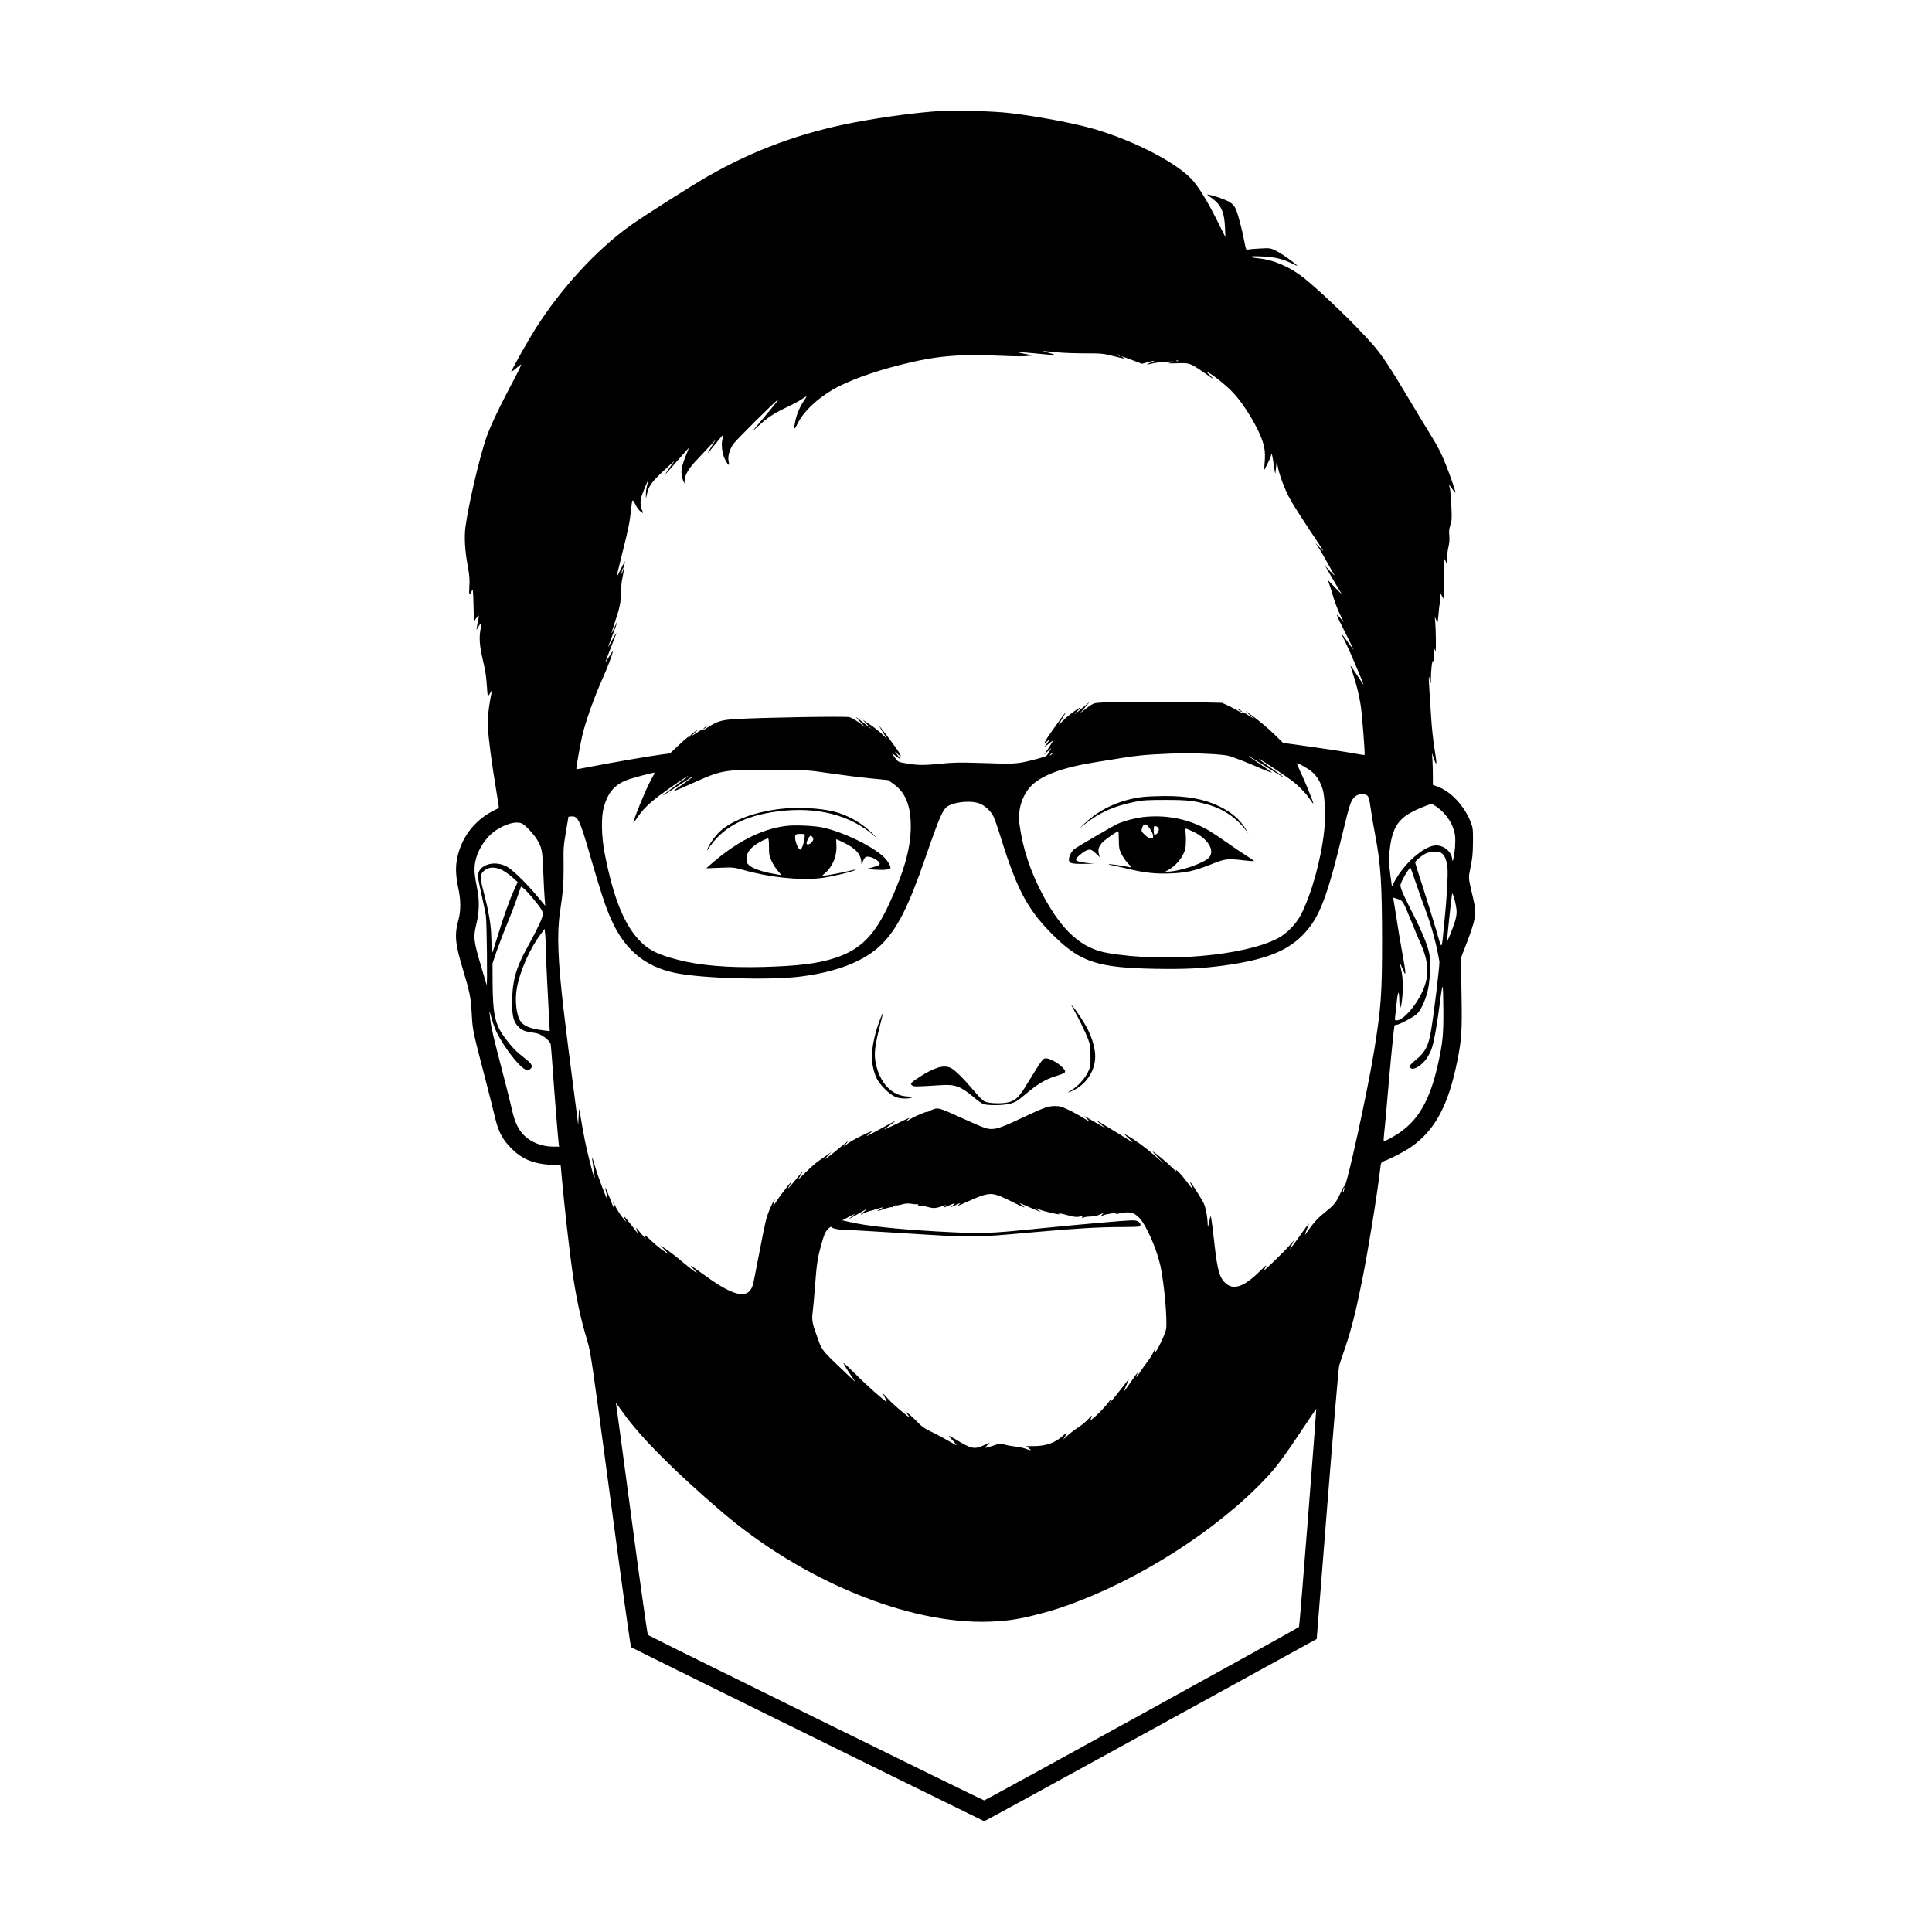 <?xml version="1.0" standalone="no"?>
<!DOCTYPE svg PUBLIC "-//W3C//DTD SVG 20010904//EN"
 "http://www.w3.org/TR/2001/REC-SVG-20010904/DTD/svg10.dtd">
<svg version="1.0" xmlns="http://www.w3.org/2000/svg"
 width="2187pt" height="2187pt" viewBox="0 0 2187 2187"
 preserveAspectRatio="xMidYMid meet">
<g transform="translate(0,2187) scale(0.1,-0.1)"
fill="#000000" stroke="none">
<path d="M10650 20614 c-265 -16 -641 -66 -979 -130 -602 -114 -1142 -313
-1661 -611 -198 -114 -726 -450 -873 -555 -386 -276 -779 -704 -1075 -1168
-81 -128 -285 -490 -275 -490 3 0 26 17 52 38 25 21 52 42 60 47 7 4 -23 -62
-68 -146 -176 -331 -288 -567 -330 -695 -83 -251 -200 -757 -232 -999 -15
-115 -7 -260 25 -439 21 -112 24 -156 19 -234 -7 -99 1 -113 28 -50 13 30 14
16 19 -157 l5 -190 28 40 c32 46 34 35 12 -65 -7 -36 -12 -66 -11 -67 1 -2 13
15 25 38 13 22 25 38 28 36 2 -3 0 -31 -6 -63 -20 -105 -13 -193 25 -356 26
-108 39 -189 44 -276 4 -67 9 -125 13 -128 3 -3 15 11 27 33 16 30 20 32 16
12 -34 -167 -48 -293 -43 -399 6 -129 42 -403 93 -709 18 -113 33 -206 31
-207 -1 -1 -27 -14 -57 -29 -228 -114 -382 -323 -421 -575 -13 -88 -8 -177 21
-315 27 -128 27 -247 0 -345 -47 -174 -39 -268 50 -563 79 -264 90 -316 100
-502 10 -188 10 -189 159 -759 43 -166 90 -352 104 -413 38 -162 83 -249 182
-349 124 -126 250 -178 461 -191 l101 -6 17 -186 c25 -274 83 -791 112 -991
45 -320 94 -549 174 -815 37 -124 49 -206 261 -1790 125 -941 226 -1665 233
-1671 8 -8 2959 -1463 3997 -1970 3 -2 851 462 1884 1030 l1880 1033 121 1529
c67 841 127 1545 133 1564 5 19 37 114 70 210 69 204 120 406 190 755 74 374
168 953 207 1279 6 57 8 59 48 75 88 34 234 111 303 160 270 191 418 469 519
969 50 250 56 334 48 777 l-7 390 43 110 c130 339 138 383 96 565 -58 250 -56
223 -29 356 20 96 26 150 27 279 1 150 -1 164 -25 227 -73 187 -226 351 -381
406 l-48 17 0 101 c0 55 -2 137 -5 180 l-5 79 24 -70 c33 -95 33 -52 2 136
-13 79 -29 230 -35 334 -7 105 -16 250 -21 324 -6 74 -8 137 -5 139 3 3 5 -6
6 -19 0 -13 4 -33 9 -44 7 -14 9 -5 8 35 -1 90 14 227 23 205 5 -12 8 16 9 70
1 81 3 87 13 58 10 -28 12 -11 11 105 0 75 -4 169 -7 207 -6 62 -6 66 6 38 6
-17 15 -34 18 -38 3 -3 9 40 13 95 4 56 11 113 17 127 5 15 7 47 4 72 l-6 46
23 -40 23 -40 3 35 c2 19 2 126 0 238 -3 197 -2 202 14 165 l17 -38 0 62 c1
34 8 92 17 130 11 46 14 88 10 130 -5 47 -2 77 12 120 17 52 18 76 11 223 -4
91 -12 180 -18 198 -5 17 -8 32 -6 32 2 0 18 -21 35 -46 18 -25 34 -44 36 -41
5 5 -53 175 -107 312 -54 137 -91 208 -185 360 -45 72 -152 249 -239 395 -201
339 -303 493 -401 605 -189 217 -574 590 -782 757 -160 128 -346 208 -525 225
-37 3 -70 10 -74 16 -4 7 38 8 123 4 146 -6 235 -28 347 -83 80 -39 71 -30
-60 67 -45 33 -108 71 -139 86 -54 25 -63 26 -173 20 -64 -3 -125 -9 -136 -12
-19 -6 -22 1 -38 87 -27 143 -75 324 -99 375 -14 30 -36 55 -64 73 -42 27
-164 71 -234 85 -34 7 -34 6 20 -32 112 -79 150 -161 157 -338 l5 -110 -100
200 c-100 199 -189 346 -260 431 -163 197 -653 455 -1127 594 -225 65 -634
143 -959 181 -166 20 -612 33 -776 23z m1335 -2734 c55 -5 189 -10 298 -10
187 0 205 -2 317 -30 135 -34 145 -35 110 -14 -31 19 -19 15 116 -36 l101 -38
69 19 c79 22 94 19 29 -6 -61 -23 -53 -28 15 -10 30 8 102 17 160 20 100 5
103 4 55 -8 -47 -12 -42 -12 71 -9 139 5 147 2 297 -102 49 -33 98 -68 110
-76 12 -8 -3 9 -33 38 -46 45 -50 50 -22 35 68 -37 199 -143 273 -220 139
-145 305 -425 350 -588 17 -64 20 -97 17 -179 -3 -56 -8 -110 -12 -121 -3 -11
14 20 39 69 25 49 45 99 46 110 1 42 17 -27 30 -134 8 -58 15 -91 16 -75 2 17
6 55 10 85 l6 55 9 -54 c15 -95 79 -268 140 -378 33 -60 126 -207 206 -328
197 -294 194 -289 133 -225 l-53 55 35 -50 c19 -27 63 -102 97 -165 35 -63 72
-128 83 -145 10 -16 -8 -1 -42 35 l-61 65 52 -90 c28 -49 69 -119 91 -155 22
-36 42 -69 45 -75 3 -5 -31 28 -76 75 l-82 85 20 -55 c10 -30 33 -101 49 -157
17 -55 51 -141 75 -190 42 -83 43 -86 13 -48 -77 95 -72 78 33 -130 61 -121
107 -215 102 -210 -5 6 -35 46 -67 90 -82 113 -83 113 -25 -4 40 -81 176 -398
206 -481 3 -8 -27 35 -66 95 -40 61 -76 114 -80 119 -5 5 4 -29 20 -75 42
-123 77 -263 94 -380 16 -112 50 -548 43 -555 -2 -2 -35 2 -74 10 -65 14 -470
75 -733 111 l-115 15 -95 93 c-87 84 -202 180 -305 251 -44 31 -26 12 51 -52
35 -29 32 -28 -23 8 -71 46 -100 60 -89 41 4 -6 -14 2 -41 18 -27 16 -80 45
-118 62 l-70 33 -345 8 c-334 8 -960 3 -1067 -8 -45 -5 -64 -14 -125 -62 l-73
-56 55 64 55 65 -95 -79 c-87 -73 -91 -75 -45 -26 40 43 44 50 20 35 -65 -40
-142 -101 -189 -149 -54 -57 -54 -57 3 37 22 37 39 67 37 67 -6 0 -199 -269
-224 -313 -31 -53 -28 -56 15 -16 36 33 33 24 -17 -42 -24 -33 -23 -32 28 9
28 24 52 41 52 37 0 -3 -23 -41 -51 -83 l-52 -77 43 40 43 40 -23 -40 c-13
-22 -28 -45 -34 -51 -6 -7 -81 -29 -166 -50 -177 -43 -192 -44 -600 -30 -217
6 -293 5 -420 -8 -196 -20 -266 -20 -391 1 -95 15 -101 18 -128 52 -15 20 -32
43 -36 51 -10 16 -8 15 66 -40 33 -24 32 -22 -10 30 -39 48 -41 51 -10 23 84
-78 50 -14 -88 169 -57 76 -106 138 -108 138 -3 0 16 -33 41 -72 l46 -73 -58
56 c-33 31 -95 80 -139 109 l-80 53 50 -53 50 -53 -80 63 c-113 90 -117 92
-50 21 l60 -64 -69 52 c-38 28 -87 56 -110 63 -44 12 -996 -4 -1290 -22 -163
-10 -204 -23 -331 -104 -31 -20 -54 -32 -50 -26 11 18 -5 11 -68 -31 l-62 -40
50 47 c53 50 46 48 -22 -6 -23 -18 -40 -36 -38 -41 3 -4 0 -11 -6 -15 -8 -4
-9 -3 -5 4 20 33 -21 2 -111 -83 l-100 -94 -89 -11 c-112 -14 -621 -101 -818
-141 -82 -16 -150 -28 -152 -26 -5 5 43 276 66 375 42 178 138 445 238 667 52
116 115 285 108 292 -2 2 -21 -25 -42 -61 -21 -36 -39 -64 -41 -63 -1 2 27 77
62 167 36 90 64 165 62 166 -2 2 -23 -35 -47 -81 -25 -46 -46 -82 -47 -81 -1
1 22 64 52 141 57 143 69 196 19 81 -15 -36 -29 -64 -31 -62 -2 1 13 49 32
107 60 175 75 248 75 356 0 54 7 127 16 163 8 36 17 88 19 115 2 28 6 59 9 70
4 11 -16 -25 -43 -80 -27 -55 -50 -96 -50 -92 -1 5 30 133 68 285 65 258 80
333 96 487 12 109 14 111 47 45 16 -33 43 -69 59 -80 34 -25 34 -24 14 23 -19
46 -19 103 0 158 21 60 68 170 71 167 1 -2 -4 -28 -12 -58 -8 -30 -14 -75 -13
-100 l1 -45 12 55 c18 86 54 136 187 260 l124 115 -46 -65 c-43 -62 -68 -101
-57 -90 3 3 60 68 128 145 68 77 127 145 133 150 5 6 1 -8 -8 -30 -55 -127
-77 -208 -70 -259 3 -28 12 -64 20 -81 l13 -30 1 35 c2 61 46 136 133 228 46
48 114 121 152 162 l69 75 -43 -70 c-70 -116 -69 -115 45 28 43 54 79 96 81
94 2 -2 -1 -21 -7 -43 -17 -61 -6 -165 25 -228 38 -77 57 -90 44 -31 -12 54 7
128 50 195 27 42 489 501 513 509 6 2 -37 -54 -97 -125 -59 -71 -129 -154
-154 -184 l-45 -55 65 59 c105 96 178 145 305 206 67 31 145 72 175 91 30 20
60 38 67 42 7 4 -4 -16 -24 -45 -48 -72 -82 -150 -99 -228 -24 -111 -17 -119
26 -32 67 133 211 271 396 381 160 94 447 200 759 279 413 105 667 127 1180
103 99 -5 214 -6 255 -2 l75 7 -97 19 c-54 10 -96 20 -95 22 2 1 95 -6 208
-17 252 -25 266 -24 159 6 -73 20 -78 23 -35 18 28 -2 95 -9 150 -14z m685
-30 c8 -5 11 -10 5 -10 -5 0 -17 5 -25 10 -8 5 -10 10 -5 10 6 0 17 -5 25 -10z
m667 -66 c-3 -3 -12 -4 -19 -1 -8 3 -5 6 6 6 11 1 17 -2 13 -5z m-6287 -2379
c-16 -47 -23 -40 -8 8 6 20 13 35 16 33 2 -3 -1 -21 -8 -41z m4860 -2070 c-7
-8 -17 -15 -23 -15 -6 0 -2 7 9 15 25 19 30 19 14 0z m1795 0 c72 -3 159 -12
195 -19 36 -8 161 -55 279 -105 117 -51 216 -90 218 -87 3 2 -51 41 -119 87
-109 72 -185 128 -118 87 14 -8 97 -60 185 -115 88 -54 166 -102 173 -107 6
-4 12 -5 12 -3 0 2 -63 48 -140 102 -136 95 -179 130 -102 84 62 -38 273 -179
331 -222 74 -55 164 -146 207 -212 20 -30 39 -54 41 -52 5 6 -98 261 -149 366
-24 50 -40 91 -36 91 23 0 135 -66 175 -102 54 -50 89 -108 115 -191 26 -81
35 -312 18 -469 -35 -328 -143 -716 -264 -953 -53 -104 -162 -215 -261 -267
-383 -199 -1288 -277 -1925 -166 -295 51 -510 241 -729 645 -144 266 -235 539
-271 815 -21 161 29 325 133 432 121 123 367 212 746 271 90 14 214 34 275 44
61 11 165 25 231 31 140 14 491 28 585 24 36 -2 124 -6 195 -9z m-4315 -218
c135 -20 339 -46 455 -57 l209 -21 63 -45 c132 -94 193 -245 193 -477 0 -243
-73 -508 -244 -877 -167 -362 -327 -521 -619 -616 -194 -62 -412 -89 -812
-100 -391 -10 -709 16 -960 81 -222 57 -326 107 -423 205 -184 183 -311 498
-408 1005 -36 186 -40 407 -10 514 46 169 122 258 265 312 69 26 311 89 311
82 0 -4 -17 -38 -39 -77 -60 -110 -201 -453 -201 -488 0 -6 17 15 38 48 60 92
135 168 256 258 116 87 326 230 326 222 0 -3 -65 -53 -145 -111 -80 -59 -145
-109 -145 -111 0 -4 122 74 245 156 85 57 95 62 95 57 0 -3 -46 -38 -102 -78
-57 -39 -107 -76 -113 -81 -15 -14 27 3 258 106 292 130 329 136 892 132 367
-3 372 -3 615 -39z m6088 -254 c16 -14 24 -44 37 -138 9 -66 34 -212 55 -325
60 -313 74 -538 75 -1180 0 -600 -11 -754 -90 -1245 -72 -449 -312 -1544 -335
-1530 -4 2 -26 -37 -50 -88 -49 -106 -63 -123 -183 -220 -78 -63 -121 -112
-205 -233 -16 -23 -12 -8 17 64 11 28 19 52 17 52 -2 0 -50 -65 -106 -145 -57
-80 -105 -145 -107 -145 -2 0 8 24 22 53 l26 52 -37 -45 c-65 -77 -332 -337
-309 -300 47 76 40 73 -53 -19 -164 -162 -282 -205 -369 -135 -78 64 -101 141
-138 474 -14 129 -30 251 -34 270 -7 33 -8 32 -23 -40 -14 -66 -16 -70 -17
-33 -2 89 -24 199 -47 246 -27 52 -143 237 -150 237 -4 0 11 -42 27 -73 16
-31 1 -14 -68 78 -63 83 -123 146 -123 129 0 -6 4 -14 8 -19 5 -6 -18 17 -52
50 -59 59 -186 164 -216 180 -8 4 17 -25 55 -65 l70 -73 -105 93 c-97 86 -218
174 -315 229 -37 21 -36 19 20 -34 58 -55 59 -56 15 -27 -41 27 -301 185 -360
220 -25 14 -25 14 -4 -4 11 -11 36 -32 55 -47 l34 -28 -50 28 c-27 15 -79 45
-115 66 -89 54 -91 54 -45 12 47 -43 43 -42 -50 15 -38 24 -110 63 -159 86
-76 37 -99 44 -151 44 -79 0 -127 -17 -362 -128 -224 -106 -294 -132 -361
-132 -54 0 -93 15 -347 130 -231 105 -255 113 -307 94 -23 -8 -47 -19 -53 -24
-7 -5 -14 -8 -17 -5 -6 7 -140 -50 -187 -79 -60 -38 -67 -39 -31 -6 29 25 9
18 -117 -45 -84 -41 -153 -73 -153 -71 0 3 27 24 60 47 96 67 83 64 -60 -16
-134 -74 -215 -117 -199 -103 8 7 31 25 50 41 53 43 -194 -76 -261 -125 l-55
-41 35 39 c43 47 25 34 -117 -83 -62 -51 -115 -93 -120 -93 -4 0 11 19 32 42
l40 42 -40 -31 c-22 -16 -67 -47 -100 -69 -33 -21 -102 -82 -154 -134 -52 -52
-91 -88 -86 -80 5 8 19 32 32 53 13 20 21 37 19 37 -2 0 -41 -46 -85 -101 -80
-100 -101 -118 -60 -53 11 19 19 34 16 34 -8 0 -136 -167 -172 -225 -20 -33
-34 -50 -31 -37 3 12 9 32 12 45 13 47 -14 -1 -54 -95 -36 -85 -51 -145 -107
-440 -37 -189 -71 -363 -76 -388 -43 -194 -199 -172 -544 78 -185 133 -191
136 -135 78 24 -25 41 -46 38 -46 -7 0 -132 97 -224 176 -34 28 -90 70 -125
94 l-64 43 50 -53 50 -53 -64 44 c-36 24 -100 77 -143 118 -66 62 -77 70 -68
45 l10 -29 -22 25 c-13 14 -37 44 -55 65 l-32 40 9 -35 9 -35 -17 25 c-31 44
-142 182 -142 175 0 -3 7 -20 15 -38 l16 -32 -26 30 c-37 42 -88 122 -109 170
l-17 40 6 -37 c3 -21 4 -38 2 -38 -2 0 -23 52 -47 115 -24 63 -46 113 -48 111
-2 -2 4 -32 13 -66 9 -34 14 -64 12 -66 -8 -8 -106 251 -141 371 -39 136 -41
137 -21 5 30 -195 18 -176 -44 71 -42 167 -62 266 -108 544 -7 47 -8 44 -13
-50 l-5 -100 -17 135 c-90 694 -114 879 -148 1170 -65 554 -77 861 -41 1105
34 227 42 326 41 510 -2 233 -3 223 28 410 l27 160 33 3 c73 7 96 -40 212
-443 112 -390 175 -583 239 -725 152 -341 382 -533 726 -604 298 -62 1054 -84
1405 -42 419 51 734 174 925 361 180 176 310 433 500 985 165 477 200 557 263
589 99 50 270 60 357 22 62 -27 119 -82 150 -142 13 -25 54 -142 90 -260 184
-590 308 -815 611 -1109 293 -283 491 -346 1131 -357 335 -6 534 4 783 38 455
63 699 157 881 338 192 193 278 413 464 1186 73 302 88 347 131 385 41 36 108
42 142 13z m794 -133 c106 -76 184 -200 199 -319 8 -63 -2 -203 -20 -268 -7
-27 -8 -27 -14 14 -13 78 -95 143 -180 143 -133 0 -367 -206 -478 -420 l-23
-45 -19 145 c-16 124 -18 160 -8 249 30 289 103 391 351 495 58 24 112 44 121
45 9 1 41 -17 71 -39z m-10368 -180 c36 -13 135 -118 175 -184 56 -94 61 -121
71 -370 5 -127 12 -264 16 -305 l6 -75 -83 100 c-142 170 -297 320 -365 351
-145 68 -314 6 -314 -115 0 -18 18 -110 40 -205 21 -95 44 -203 50 -242 11
-76 19 -819 8 -783 -3 13 -29 100 -57 193 -92 311 -96 343 -56 507 29 120 33
249 10 368 -36 187 -39 228 -28 306 21 144 122 302 243 379 111 71 220 100
284 75z m10418 -340 c33 -26 54 -79 63 -161 8 -76 -7 -347 -36 -629 -32 -323
-23 -315 -90 -84 -32 109 -99 325 -148 478 -50 154 -91 285 -91 292 0 20 88
92 133 108 63 22 139 20 169 -4z m-10636 -190 c32 -17 85 -54 116 -83 l58 -52
-39 -85 c-51 -112 -116 -292 -187 -524 l-59 -189 -7 49 c-3 27 -7 86 -7 131
-1 118 -27 275 -73 453 -52 196 -56 237 -29 271 51 65 135 75 227 29z m10339
-137 c29 -87 77 -223 108 -303 72 -192 127 -395 161 -595 5 -33 -63 -599 -95
-783 -29 -175 -66 -243 -175 -332 -48 -39 -64 -58 -62 -74 8 -59 123 -2 189
95 21 30 47 82 58 117 26 76 62 287 93 530 14 113 25 175 29 160 4 -12 7 -135
8 -272 1 -272 -8 -361 -60 -596 -90 -407 -218 -634 -444 -787 -67 -45 -165
-97 -171 -90 -3 2 0 44 5 93 6 49 22 224 36 389 32 384 75 817 81 827 3 4 14
8 24 8 29 0 194 88 230 123 43 43 85 129 116 240 31 113 43 325 25 433 -18 99
-79 250 -197 480 -57 111 -110 224 -119 252 -17 50 -17 52 8 106 29 62 86 150
94 143 2 -3 28 -76 58 -164z m-9937 -252 c47 -61 56 -80 56 -111 -2 -43 -54
-154 -177 -378 -129 -232 -170 -385 -170 -627 0 -156 19 -221 82 -278 38 -35
66 -44 189 -62 61 -10 160 -85 166 -128 3 -18 12 -133 21 -257 20 -291 64
-837 70 -872 l4 -28 -62 0 c-133 0 -258 49 -338 131 -64 66 -104 151 -134 289
-14 63 -59 243 -100 400 -116 445 -133 519 -144 610 -16 122 -13 127 13 24 13
-49 41 -124 61 -165 78 -155 221 -346 302 -403 41 -28 43 -29 68 -12 44 29 31
61 -50 123 -96 74 -146 124 -217 218 -124 162 -149 270 -152 640 l-1 220 46
135 c26 74 78 212 117 305 39 94 89 224 111 290 23 66 44 127 47 135 7 17 98
-77 192 -199z m10401 -82 c1 -26 -8 -75 -19 -110 -22 -73 -89 -239 -90 -224
-1 21 51 511 57 535 8 33 51 -134 52 -201z m-651 139 c39 -11 55 -40 141 -254
32 -82 74 -180 91 -219 109 -241 116 -391 25 -582 -75 -160 -214 -313 -283
-313 -23 0 -24 2 -19 43 3 23 11 98 18 166 13 129 26 139 29 21 2 -106 15
-115 28 -19 16 112 15 259 -2 339 -8 36 -17 79 -20 95 -4 17 9 -8 28 -55 47
-115 46 -80 -3 190 -22 118 -51 294 -65 390 -15 96 -29 186 -32 199 -4 20 -2
22 13 16 10 -4 33 -11 51 -17z m-9659 -568 c1 -63 8 -236 16 -385 8 -148 18
-330 21 -403 l7 -134 -59 7 c-164 19 -241 51 -278 114 -43 73 -59 236 -35 367
33 188 145 442 266 604 l48 65 6 -60 c4 -33 7 -112 8 -175z m9035 -2724 c-3
-15 -8 -25 -11 -23 -2 3 -1 17 3 31 3 15 8 25 11 23 2 -3 1 -17 -3 -31z
m-3892 -67 c26 -10 97 -43 157 -74 122 -61 142 -67 91 -30 -19 14 -31 25 -27
25 4 0 57 -22 119 -50 61 -27 114 -48 116 -45 3 3 1 5 -4 5 -5 0 -20 9 -34 20
-24 20 -24 20 22 0 51 -22 228 -63 236 -55 3 3 -1 5 -8 5 -7 0 -11 2 -8 5 3 3
49 -6 103 -21 91 -24 114 -25 162 -7 16 6 16 5 5 -10 -12 -15 -11 -15 20 -7
18 6 55 10 83 10 28 0 69 9 94 21 l45 20 -20 -22 -19 -22 24 12 c12 7 48 17
80 21 31 5 65 11 76 15 19 7 19 7 1 -7 -16 -13 -10 -13 55 0 97 19 144 7 203
-51 79 -80 197 -345 242 -547 42 -191 80 -614 64 -716 -11 -66 -133 -310 -125
-249 l5 40 -24 -52 c-13 -28 -46 -80 -73 -115 -26 -34 -63 -87 -82 -116 -36
-57 -46 -65 -31 -27 5 14 8 25 5 25 -2 0 -36 -47 -75 -105 -40 -58 -74 -105
-76 -105 -2 0 6 21 17 48 12 26 25 58 30 72 l9 25 -18 -25 c-22 -32 -181 -232
-194 -245 -6 -6 -6 -1 1 12 20 39 11 38 -15 -2 -31 -46 -122 -143 -177 -187
l-37 -30 10 27 c16 42 13 41 -32 -10 -23 -26 -73 -68 -111 -92 -38 -24 -92
-65 -120 -91 l-51 -47 22 38 c12 20 19 37 16 37 -3 0 -26 -18 -51 -40 -88 -77
-187 -110 -331 -110 l-75 0 27 -21 c37 -29 29 -32 -30 -10 -27 11 -80 22 -119
26 -38 4 -93 14 -121 22 -49 15 -54 15 -130 -11 -100 -33 -104 -33 -69 4 l29
31 -67 -31 c-108 -49 -140 -43 -317 65 -97 58 -98 56 -21 -27 19 -21 32 -38
29 -38 -4 0 -51 26 -105 57 -54 31 -138 76 -188 99 -72 35 -103 57 -156 112
-36 38 -81 79 -100 93 l-34 24 35 -45 c31 -40 24 -36 -69 40 -57 47 -131 114
-163 150 l-60 65 26 -49 c14 -27 25 -51 23 -53 -8 -8 -210 170 -340 300 -75
75 -142 137 -147 137 -6 0 22 -48 61 -107 l72 -108 -129 122 c-235 222 -247
236 -287 343 -72 196 -80 233 -68 324 6 44 18 173 26 286 20 266 29 329 73
484 29 107 42 137 70 168 20 22 38 35 41 30 11 -17 74 -32 131 -32 31 0 306
-16 611 -35 917 -57 822 -58 1589 10 449 40 704 55 957 55 100 0 188 3 197 6
28 11 18 43 -17 60 -31 15 -59 14 -398 -15 -200 -17 -517 -47 -704 -66 -611
-62 -654 -63 -1165 -35 -483 28 -807 63 -1000 109 l-75 17 65 35 c84 44 91 46
55 19 -16 -13 -34 -28 -40 -33 -9 -10 3 -3 100 53 22 13 56 32 75 43 41 24 39
19 -14 -22 -46 -36 -44 -38 12 -11 22 11 46 20 51 20 6 0 44 11 86 24 41 13
75 22 75 20 0 -2 -17 -12 -37 -23 -51 -27 -41 -26 48 4 40 14 80 23 87 20 8
-3 10 0 6 6 -4 8 1 9 16 4 17 -5 21 -4 15 5 -5 9 -4 11 3 6 6 -4 36 1 67 9 41
12 70 15 108 9 29 -5 60 -7 70 -6 12 1 16 -2 11 -10 -5 -8 -2 -9 10 -5 9 4 50
-3 92 -14 77 -21 93 -20 201 18 15 5 15 3 -2 -10 -28 -23 -16 -21 49 8 71 31
79 31 41 0 -29 -25 -27 -25 35 5 49 23 59 26 41 10 -13 -11 -21 -20 -19 -20 3
0 60 25 129 56 195 88 243 95 351 53z m-4262 -2460 c193 -270 577 -656 1104
-1107 916 -786 2122 -1282 3036 -1249 199 8 326 26 525 77 196 50 315 88 510
165 825 323 1690 910 2183 1480 57 67 170 223 284 395 105 157 193 288 197
292 6 7 -186 -2445 -194 -2468 -3 -12 -3548 -1964 -3565 -1964 -15 0 -3793
1859 -3806 1873 -6 7 -89 592 -183 1302 -95 710 -174 1299 -177 1310 -5 22
-12 30 86 -106z"/>
<path d="M14014 13841 c7 -11 46 -35 46 -28 0 3 -12 12 -26 22 -15 9 -23 12
-20 6z"/>
<path d="M7975 13634 c-18 -16 -22 -22 -9 -15 18 9 53 42 43 41 -2 -1 -17 -12
-34 -26z"/>
<path d="M12932 12848 c-254 -32 -481 -135 -652 -298 l-65 -61 75 59 c162 127
320 197 555 245 96 19 141 22 350 22 245 0 323 -9 475 -52 180 -51 323 -148
439 -298 l23 -30 -21 35 c-69 119 -168 205 -316 276 -165 79 -359 115 -620
113 -93 -1 -203 -6 -243 -11z"/>
<path d="M12925 12619 c-88 -12 -196 -41 -272 -74 -52 -24 -455 -258 -494
-288 -29 -22 -59 -81 -59 -115 0 -45 25 -52 168 -51 l117 2 -80 8 c-87 10
-125 22 -125 40 0 18 71 80 114 100 46 20 61 16 118 -39 l37 -35 -10 37 c-14
50 1 93 49 138 34 33 157 118 171 118 3 0 6 -44 6 -98 0 -84 4 -105 27 -154
15 -32 48 -81 75 -109 42 -46 45 -51 23 -46 -68 16 -232 39 -237 33 -4 -3 1
-6 11 -6 9 0 90 -18 179 -39 205 -51 335 -65 507 -58 177 7 263 26 450 99 174
69 191 71 378 49 63 -7 116 -11 118 -8 2 2 -38 30 -89 62 -50 31 -150 99 -222
150 -71 50 -161 110 -200 133 -224 132 -491 185 -760 151z m79 -112 c87 -114
52 -179 -46 -86 -35 33 -39 42 -33 66 15 61 42 68 79 20z m110 -10 c13 -21
-10 -70 -37 -75 -14 -3 -17 5 -17 48 0 47 2 51 21 48 12 -2 27 -11 33 -21z
m392 -41 c166 -79 247 -208 183 -290 -46 -58 -285 -146 -439 -161 l-65 -6 50
29 c67 39 131 110 163 180 21 47 26 72 26 142 1 47 -2 97 -7 113 -10 36 2 35
89 -7z"/>
<path d="M8904 12720 c-319 -25 -617 -129 -759 -266 -54 -52 -118 -142 -135
-191 -8 -24 -8 -25 3 -9 159 247 405 381 790 431 445 57 822 -39 1097 -280 58
-51 57 -49 -15 21 -115 114 -245 194 -392 242 -140 46 -384 67 -589 52z"/>
<path d="M8885 12519 c-275 -38 -558 -184 -845 -438 l-45 -40 155 6 c152 6
157 5 265 -25 290 -83 630 -119 870 -93 107 12 360 71 393 91 15 10 14 10 -3
6 -61 -16 -199 -45 -260 -55 -125 -21 -120 -22 -76 15 87 75 137 197 129 316
-3 37 -3 68 0 68 4 0 44 -19 91 -42 133 -66 189 -132 192 -228 0 -20 3 -18 15
15 8 22 21 45 30 51 41 32 192 -52 157 -87 -6 -6 -42 -18 -79 -28 l-69 -18 95
-7 c111 -8 180 0 180 21 0 29 -41 92 -87 133 -139 122 -450 271 -672 321 -102
23 -332 33 -436 18z m224 -121 c0 -45 -31 -140 -46 -145 -28 -10 -76 120 -59
162 4 11 20 15 56 15 50 0 50 0 49 -32z m92 -9 c9 -18 7 -26 -8 -48 -23 -30
-63 -41 -63 -17 0 25 33 86 47 86 7 0 17 -10 24 -21z m-496 -106 c0 -89 3
-104 32 -165 17 -37 50 -87 73 -112 28 -30 35 -43 23 -41 -10 2 -47 9 -83 15
-116 20 -228 59 -265 91 -31 27 -35 37 -35 79 0 57 36 112 104 159 44 31 121
69 141 70 6 1 10 -38 10 -96z"/>
<path d="M12150 10450 c61 -108 138 -266 166 -340 25 -67 28 -88 28 -195 1
-116 0 -123 -31 -186 -36 -72 -114 -157 -180 -196 -53 -30 -55 -37 -7 -17 187
78 299 273 266 464 -14 82 -34 144 -73 226 -31 66 -130 220 -174 269 -25 29
-25 28 5 -25z"/>
<path d="M9966 10340 c-61 -154 -96 -315 -96 -435 0 -82 23 -182 56 -246 34
-69 139 -173 201 -201 34 -16 68 -22 115 -23 83 0 113 20 34 23 -180 7 -316
149 -363 378 -21 100 -10 198 46 416 21 84 38 154 37 156 -2 1 -15 -30 -30
-68z"/>
<path d="M11762 9818 c-26 -40 -82 -129 -123 -197 -96 -162 -136 -204 -213
-226 -76 -22 -235 -17 -283 8 -18 10 -68 59 -110 110 -124 147 -223 245 -270
268 -79 38 -180 9 -351 -100 -102 -66 -113 -78 -87 -98 21 -15 35 -15 321 3
166 11 226 -11 370 -131 43 -37 93 -73 111 -81 39 -17 194 -19 278 -3 79 14
103 28 210 118 122 104 223 165 325 196 135 43 138 45 86 103 -43 47 -142 102
-185 102 -27 0 -36 -9 -79 -72z"/>
</g>
</svg>
